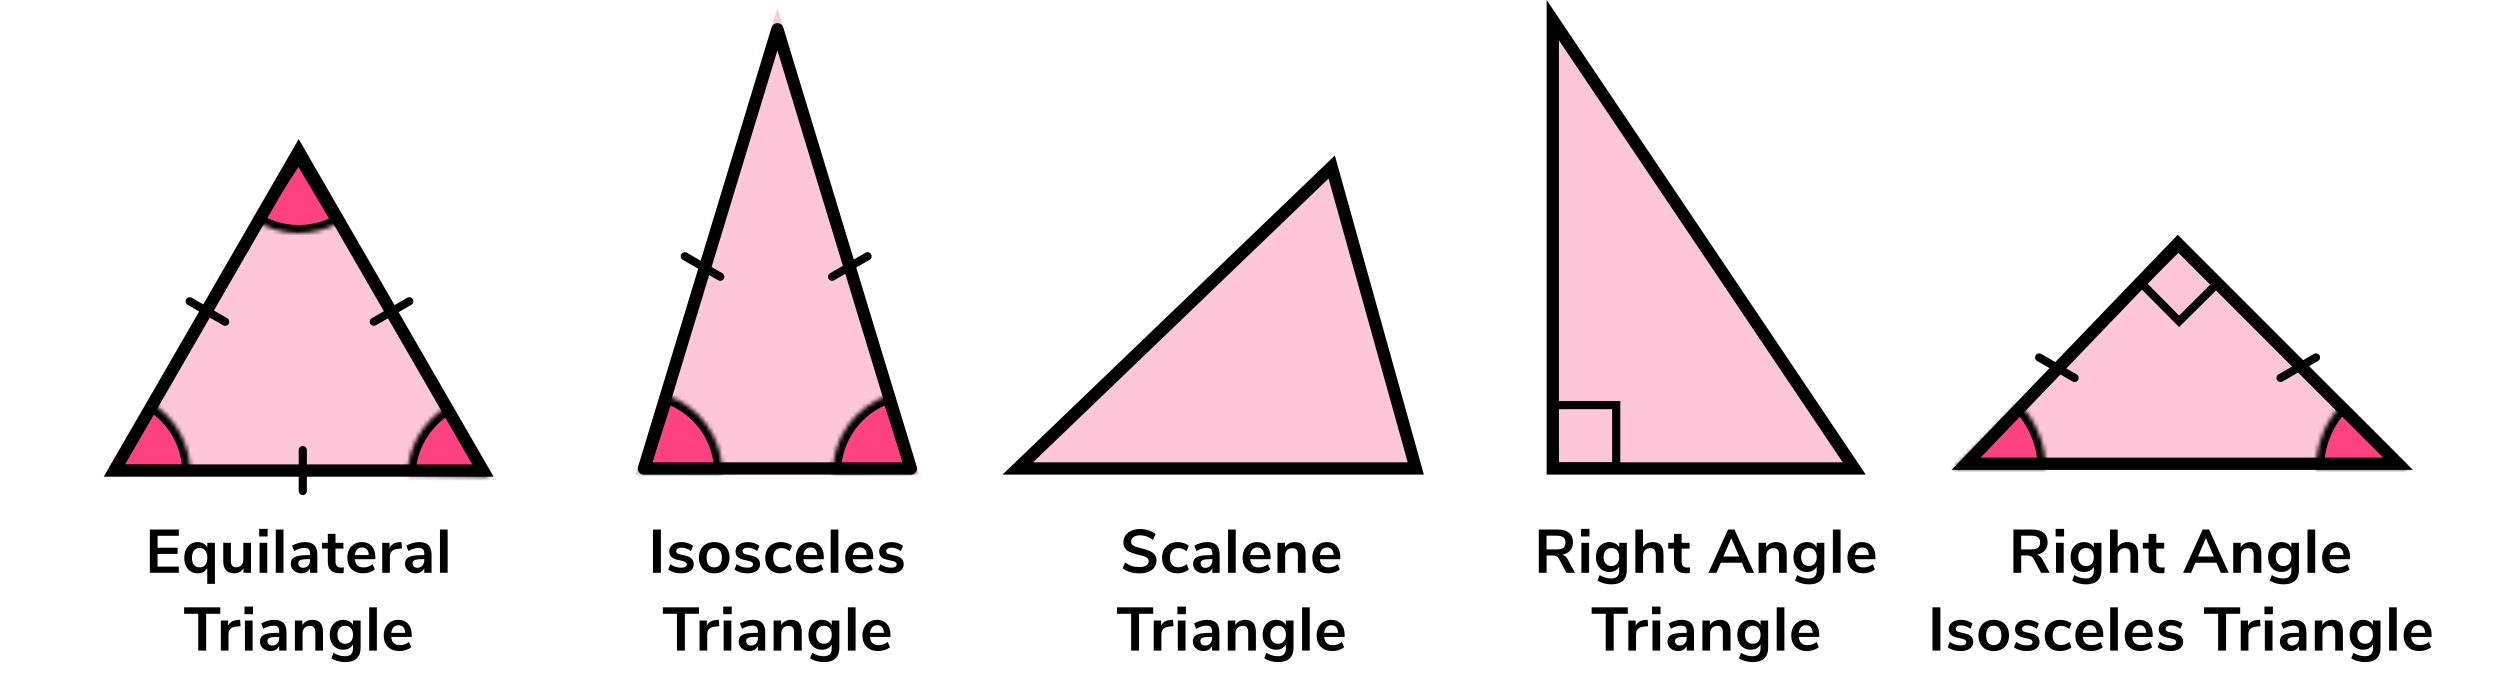 <?xml version="1.0" encoding="UTF-8"?> <svg xmlns="http://www.w3.org/2000/svg" width="611" height="168" viewBox="0 0 611 168" fill="none"><path d="M589.693 114.841L477 114.841L532.229 57.377L589.693 114.841Z" fill="#FF4081" fill-opacity="0.3"></path><mask id="path-2-inside-1_2025:82245" fill="white"><path d="M566 114.5C566 111.545 566.582 108.619 567.713 105.89C568.843 103.16 570.501 100.679 572.59 98.59L588.5 114.5L566 114.5Z"></path></mask><path d="M566 114.5C566 111.545 566.582 108.619 567.713 105.89C568.843 103.16 570.501 100.679 572.59 98.59L588.5 114.5L566 114.5Z" fill="#FF4081" stroke="black" stroke-width="4" mask="url(#path-2-inside-1_2025:82245)"></path><mask id="path-3-inside-2_2025:82245" fill="white"><path d="M500 114.5C500 111.545 499.418 108.619 498.287 105.89C497.157 103.16 495.499 100.679 493.41 98.59L477.5 114.5L500 114.5Z"></path></mask><path d="M500 114.5C500 111.545 499.418 108.619 498.287 105.89C497.157 103.16 495.499 100.679 493.41 98.59L477.5 114.5L500 114.5Z" fill="#FF4081" stroke="black" stroke-width="4" mask="url(#path-3-inside-2_2025:82245)"></path><rect x="532.639" y="60.143" width="13" height="13" transform="rotate(45.208 532.639 60.143)" stroke="black" stroke-width="2"></rect><line x1="1" y1="-1" x2="11" y2="-1" transform="matrix(-0.866 0.5 0.5 0.866 567.391 87.728)" stroke="black" stroke-width="2" stroke-linecap="round"></line><line x1="498.366" y1="87.362" x2="507.026" y2="92.362" stroke="black" stroke-width="2" stroke-linecap="round"></line><path d="M532.25 59.52L586.072 113.341L480.522 113.341L532.25 59.52Z" stroke="black" stroke-width="3"></path><path d="M500.945 140H498.845L497.03 136.625C496.86 136.305 496.65 136.08 496.4 135.95C496.15 135.82 495.835 135.755 495.455 135.755H493.985V140H492.08V129.425H496.76C497.96 129.425 498.87 129.695 499.49 130.235C500.12 130.765 500.435 131.535 500.435 132.545C500.435 133.355 500.205 134.025 499.745 134.555C499.295 135.075 498.655 135.415 497.825 135.575C498.385 135.725 498.835 136.12 499.175 136.76L500.945 140ZM496.49 134.27C497.22 134.27 497.755 134.135 498.095 133.865C498.435 133.585 498.605 133.16 498.605 132.59C498.605 132.01 498.435 131.59 498.095 131.33C497.755 131.06 497.22 130.925 496.49 130.925H493.97V134.27H496.49ZM502.494 140V132.665H504.369V140H502.494ZM502.389 129.26H504.459V131.105H502.389V129.26ZM513.593 132.665V139.325C513.593 140.475 513.273 141.345 512.633 141.935C512.003 142.525 511.068 142.82 509.828 142.82C509.188 142.82 508.573 142.735 507.983 142.565C507.393 142.405 506.878 142.175 506.438 141.875L506.963 140.555C507.873 141.105 508.813 141.38 509.783 141.38C511.083 141.38 511.733 140.74 511.733 139.46V138.5C511.513 138.91 511.193 139.23 510.773 139.46C510.353 139.68 509.873 139.79 509.333 139.79C508.693 139.79 508.123 139.64 507.623 139.34C507.133 139.03 506.748 138.6 506.468 138.05C506.188 137.5 506.048 136.865 506.048 136.145C506.048 135.425 506.183 134.79 506.453 134.24C506.733 133.68 507.123 133.25 507.623 132.95C508.123 132.64 508.693 132.485 509.333 132.485C509.873 132.485 510.353 132.6 510.773 132.83C511.193 133.05 511.513 133.365 511.733 133.775V132.665H513.593ZM509.828 138.335C510.428 138.335 510.893 138.14 511.223 137.75C511.563 137.36 511.733 136.825 511.733 136.145C511.733 135.455 511.563 134.915 511.223 134.525C510.893 134.135 510.428 133.94 509.828 133.94C509.238 133.94 508.773 134.135 508.433 134.525C508.093 134.915 507.923 135.455 507.923 136.145C507.923 136.815 508.093 137.35 508.433 137.75C508.773 138.14 509.238 138.335 509.828 138.335ZM519.945 132.485C520.825 132.485 521.48 132.735 521.91 133.235C522.34 133.735 522.555 134.49 522.555 135.5V140H520.68V135.605C520.68 135.035 520.57 134.62 520.35 134.36C520.14 134.1 519.805 133.97 519.345 133.97C518.805 133.97 518.37 134.14 518.04 134.48C517.72 134.82 517.56 135.275 517.56 135.845V140H515.685V129.425H517.56V133.685C517.81 133.295 518.14 133 518.55 132.8C518.97 132.59 519.435 132.485 519.945 132.485ZM528.359 138.71C528.579 138.71 528.809 138.695 529.049 138.665L528.959 140.06C528.659 140.09 528.384 140.105 528.134 140.105C527.104 140.105 526.344 139.87 525.854 139.4C525.364 138.92 525.119 138.21 525.119 137.27V134.075H523.709V132.665H525.119V130.475H526.994V132.665H528.929V134.075H526.994V137.24C526.994 138.22 527.449 138.71 528.359 138.71ZM542.769 140L541.704 137.525H536.559L535.494 140H533.544L538.329 129.425H539.904L544.689 140H542.769ZM537.189 136.025H541.059L539.124 131.525L537.189 136.025ZM550.062 132.485C550.942 132.485 551.597 132.735 552.027 133.235C552.457 133.735 552.672 134.49 552.672 135.5V140H550.797V135.605C550.797 135.035 550.687 134.62 550.467 134.36C550.257 134.1 549.922 133.97 549.462 133.97C548.922 133.97 548.487 134.14 548.157 134.48C547.837 134.82 547.677 135.275 547.677 135.845V140H545.802V132.665H547.632V133.76C547.882 133.35 548.217 133.035 548.637 132.815C549.057 132.595 549.532 132.485 550.062 132.485ZM561.866 132.665V139.325C561.866 140.475 561.546 141.345 560.906 141.935C560.276 142.525 559.341 142.82 558.101 142.82C557.461 142.82 556.846 142.735 556.256 142.565C555.666 142.405 555.151 142.175 554.711 141.875L555.236 140.555C556.146 141.105 557.086 141.38 558.056 141.38C559.356 141.38 560.006 140.74 560.006 139.46V138.5C559.786 138.91 559.466 139.23 559.046 139.46C558.626 139.68 558.146 139.79 557.606 139.79C556.966 139.79 556.396 139.64 555.896 139.34C555.406 139.03 555.021 138.6 554.741 138.05C554.461 137.5 554.321 136.865 554.321 136.145C554.321 135.425 554.456 134.79 554.726 134.24C555.006 133.68 555.396 133.25 555.896 132.95C556.396 132.64 556.966 132.485 557.606 132.485C558.146 132.485 558.626 132.6 559.046 132.83C559.466 133.05 559.786 133.365 560.006 133.775V132.665H561.866ZM558.101 138.335C558.701 138.335 559.166 138.14 559.496 137.75C559.836 137.36 560.006 136.825 560.006 136.145C560.006 135.455 559.836 134.915 559.496 134.525C559.166 134.135 558.701 133.94 558.101 133.94C557.511 133.94 557.046 134.135 556.706 134.525C556.366 134.915 556.196 135.455 556.196 136.145C556.196 136.815 556.366 137.35 556.706 137.75C557.046 138.14 557.511 138.335 558.101 138.335ZM563.958 140V129.425H565.833V140H563.958ZM574.352 136.67H569.357C569.417 137.35 569.622 137.855 569.972 138.185C570.322 138.515 570.822 138.68 571.472 138.68C572.282 138.68 573.022 138.42 573.692 137.9L574.232 139.19C573.892 139.47 573.462 139.695 572.942 139.865C572.432 140.035 571.917 140.12 571.397 140.12C570.197 140.12 569.247 139.78 568.547 139.1C567.857 138.42 567.512 137.49 567.512 136.31C567.512 135.56 567.662 134.895 567.962 134.315C568.262 133.735 568.682 133.285 569.222 132.965C569.772 132.645 570.392 132.485 571.082 132.485C572.092 132.485 572.887 132.81 573.467 133.46C574.057 134.11 574.352 135.005 574.352 136.145V136.67ZM571.127 133.805C570.627 133.805 570.222 133.965 569.912 134.285C569.612 134.605 569.427 135.065 569.357 135.665H572.747C572.727 135.055 572.577 134.595 572.297 134.285C572.017 133.965 571.627 133.805 571.127 133.805ZM472.294 159V148.425H474.229V159H472.294ZM479.197 159.12C478.547 159.12 477.947 159.04 477.397 158.88C476.857 158.72 476.397 158.49 476.017 158.19L476.542 156.885C477.322 157.455 478.217 157.74 479.227 157.74C479.657 157.74 479.982 157.67 480.202 157.53C480.432 157.39 480.547 157.19 480.547 156.93C480.547 156.71 480.467 156.54 480.307 156.42C480.157 156.3 479.882 156.19 479.482 156.09L478.282 155.82C477.602 155.67 477.097 155.425 476.767 155.085C476.437 154.745 476.272 154.305 476.272 153.765C476.272 153.315 476.397 152.92 476.647 152.58C476.907 152.23 477.262 151.96 477.712 151.77C478.172 151.58 478.702 151.485 479.302 151.485C479.822 151.485 480.322 151.565 480.802 151.725C481.292 151.885 481.722 152.11 482.092 152.4L481.567 153.675C480.807 153.125 480.047 152.85 479.287 152.85C478.877 152.85 478.557 152.925 478.327 153.075C478.097 153.225 477.982 153.435 477.982 153.705C477.982 153.905 478.052 154.07 478.192 154.2C478.342 154.33 478.577 154.43 478.897 154.5L480.142 154.785C480.872 154.945 481.407 155.2 481.747 155.55C482.087 155.89 482.257 156.34 482.257 156.9C482.257 157.58 481.982 158.12 481.432 158.52C480.882 158.92 480.137 159.12 479.197 159.12ZM487.273 159.12C486.523 159.12 485.863 158.965 485.293 158.655C484.733 158.345 484.298 157.9 483.988 157.32C483.678 156.74 483.523 156.065 483.523 155.295C483.523 154.525 483.678 153.855 483.988 153.285C484.298 152.705 484.733 152.26 485.293 151.95C485.863 151.64 486.523 151.485 487.273 151.485C488.023 151.485 488.678 151.64 489.238 151.95C489.808 152.26 490.243 152.705 490.543 153.285C490.853 153.855 491.008 154.525 491.008 155.295C491.008 156.065 490.853 156.74 490.543 157.32C490.243 157.9 489.808 158.345 489.238 158.655C488.678 158.965 488.023 159.12 487.273 159.12ZM487.258 157.665C487.868 157.665 488.333 157.465 488.653 157.065C488.973 156.665 489.133 156.075 489.133 155.295C489.133 154.525 488.973 153.94 488.653 153.54C488.333 153.13 487.873 152.925 487.273 152.925C486.673 152.925 486.208 153.13 485.878 153.54C485.558 153.94 485.398 154.525 485.398 155.295C485.398 156.075 485.558 156.665 485.878 157.065C486.198 157.465 486.658 157.665 487.258 157.665ZM495.406 159.12C494.756 159.12 494.156 159.04 493.606 158.88C493.066 158.72 492.606 158.49 492.226 158.19L492.751 156.885C493.531 157.455 494.426 157.74 495.436 157.74C495.866 157.74 496.191 157.67 496.411 157.53C496.641 157.39 496.756 157.19 496.756 156.93C496.756 156.71 496.676 156.54 496.516 156.42C496.366 156.3 496.091 156.19 495.691 156.09L494.491 155.82C493.811 155.67 493.306 155.425 492.976 155.085C492.646 154.745 492.481 154.305 492.481 153.765C492.481 153.315 492.606 152.92 492.856 152.58C493.116 152.23 493.471 151.96 493.921 151.77C494.381 151.58 494.911 151.485 495.511 151.485C496.031 151.485 496.531 151.565 497.011 151.725C497.501 151.885 497.931 152.11 498.301 152.4L497.776 153.675C497.016 153.125 496.256 152.85 495.496 152.85C495.086 152.85 494.766 152.925 494.536 153.075C494.306 153.225 494.191 153.435 494.191 153.705C494.191 153.905 494.261 154.07 494.401 154.2C494.551 154.33 494.786 154.43 495.106 154.5L496.351 154.785C497.081 154.945 497.616 155.2 497.956 155.55C498.296 155.89 498.466 156.34 498.466 156.9C498.466 157.58 498.191 158.12 497.641 158.52C497.091 158.92 496.346 159.12 495.406 159.12ZM503.481 159.12C502.711 159.12 502.041 158.965 501.471 158.655C500.911 158.345 500.481 157.905 500.181 157.335C499.881 156.765 499.731 156.1 499.731 155.34C499.731 154.58 499.886 153.91 500.196 153.33C500.516 152.74 500.966 152.285 501.546 151.965C502.126 151.645 502.796 151.485 503.556 151.485C504.076 151.485 504.581 151.57 505.071 151.74C505.571 151.9 505.971 152.12 506.271 152.4L505.731 153.72C505.421 153.47 505.091 153.28 504.741 153.15C504.401 153.02 504.061 152.955 503.721 152.955C503.071 152.955 502.566 153.16 502.206 153.57C501.846 153.97 501.666 154.55 501.666 155.31C501.666 156.06 501.846 156.64 502.206 157.05C502.566 157.45 503.071 157.65 503.721 157.65C504.061 157.65 504.401 157.585 504.741 157.455C505.091 157.325 505.421 157.135 505.731 156.885L506.271 158.19C505.951 158.48 505.541 158.71 505.041 158.88C504.541 159.04 504.021 159.12 503.481 159.12ZM514.045 155.67H509.05C509.11 156.35 509.315 156.855 509.665 157.185C510.015 157.515 510.515 157.68 511.165 157.68C511.975 157.68 512.715 157.42 513.385 156.9L513.925 158.19C513.585 158.47 513.155 158.695 512.635 158.865C512.125 159.035 511.61 159.12 511.09 159.12C509.89 159.12 508.94 158.78 508.24 158.1C507.55 157.42 507.205 156.49 507.205 155.31C507.205 154.56 507.355 153.895 507.655 153.315C507.955 152.735 508.375 152.285 508.915 151.965C509.465 151.645 510.085 151.485 510.775 151.485C511.785 151.485 512.58 151.81 513.16 152.46C513.75 153.11 514.045 154.005 514.045 155.145V155.67ZM510.82 152.805C510.32 152.805 509.915 152.965 509.605 153.285C509.305 153.605 509.12 154.065 509.05 154.665H512.44C512.42 154.055 512.27 153.595 511.99 153.285C511.71 152.965 511.32 152.805 510.82 152.805ZM515.729 159V148.425H517.604V159H515.729ZM526.122 155.67H521.127C521.187 156.35 521.392 156.855 521.742 157.185C522.092 157.515 522.592 157.68 523.242 157.68C524.052 157.68 524.792 157.42 525.462 156.9L526.002 158.19C525.662 158.47 525.232 158.695 524.712 158.865C524.202 159.035 523.687 159.12 523.167 159.12C521.967 159.12 521.017 158.78 520.317 158.1C519.627 157.42 519.282 156.49 519.282 155.31C519.282 154.56 519.432 153.895 519.732 153.315C520.032 152.735 520.452 152.285 520.992 151.965C521.542 151.645 522.162 151.485 522.852 151.485C523.862 151.485 524.657 151.81 525.237 152.46C525.827 153.11 526.122 154.005 526.122 155.145V155.67ZM522.897 152.805C522.397 152.805 521.992 152.965 521.682 153.285C521.382 153.605 521.197 154.065 521.127 154.665H524.517C524.497 154.055 524.347 153.595 524.067 153.285C523.787 152.965 523.397 152.805 522.897 152.805ZM530.506 159.12C529.856 159.12 529.256 159.04 528.706 158.88C528.166 158.72 527.706 158.49 527.326 158.19L527.851 156.885C528.631 157.455 529.526 157.74 530.536 157.74C530.966 157.74 531.291 157.67 531.511 157.53C531.741 157.39 531.856 157.19 531.856 156.93C531.856 156.71 531.776 156.54 531.616 156.42C531.466 156.3 531.191 156.19 530.791 156.09L529.591 155.82C528.911 155.67 528.406 155.425 528.076 155.085C527.746 154.745 527.581 154.305 527.581 153.765C527.581 153.315 527.706 152.92 527.956 152.58C528.216 152.23 528.571 151.96 529.021 151.77C529.481 151.58 530.011 151.485 530.611 151.485C531.131 151.485 531.631 151.565 532.111 151.725C532.601 151.885 533.031 152.11 533.401 152.4L532.876 153.675C532.116 153.125 531.356 152.85 530.596 152.85C530.186 152.85 529.866 152.925 529.636 153.075C529.406 153.225 529.291 153.435 529.291 153.705C529.291 153.905 529.361 154.07 529.501 154.2C529.651 154.33 529.886 154.43 530.206 154.5L531.451 154.785C532.181 154.945 532.716 155.2 533.056 155.55C533.396 155.89 533.566 156.34 533.566 156.9C533.566 157.58 533.291 158.12 532.741 158.52C532.191 158.92 531.446 159.12 530.506 159.12ZM542.114 159V150.015H538.664V148.425H547.499V150.015H544.049V159H542.114ZM552.466 153.045L551.371 153.15C550.131 153.28 549.511 153.91 549.511 155.04V159H547.636V151.665H549.421V152.955C549.801 152.075 550.586 151.595 551.776 151.515L552.346 151.47L552.466 153.045ZM553.528 159V151.665H555.403V159H553.528ZM553.423 148.26H555.493V150.105H553.423V148.26ZM560.637 151.485C561.667 151.485 562.432 151.735 562.932 152.235C563.432 152.735 563.682 153.505 563.682 154.545V159H561.897V157.875C561.727 158.265 561.457 158.57 561.087 158.79C560.727 159.01 560.307 159.12 559.827 159.12C559.337 159.12 558.892 159.02 558.492 158.82C558.092 158.62 557.777 158.345 557.547 157.995C557.317 157.645 557.202 157.255 557.202 156.825C557.202 156.285 557.337 155.86 557.607 155.55C557.887 155.24 558.337 155.015 558.957 154.875C559.577 154.735 560.432 154.665 561.522 154.665H561.897V154.32C561.897 153.82 561.787 153.46 561.567 153.24C561.357 153.02 561.002 152.91 560.502 152.91C560.112 152.91 559.702 152.98 559.272 153.12C558.852 153.25 558.437 153.435 558.027 153.675L557.502 152.385C557.912 152.125 558.407 151.91 558.987 151.74C559.567 151.57 560.117 151.485 560.637 151.485ZM560.202 157.77C560.702 157.77 561.107 157.605 561.417 157.275C561.737 156.935 561.897 156.5 561.897 155.97V155.655H561.627C560.957 155.655 560.437 155.685 560.067 155.745C559.697 155.805 559.432 155.91 559.272 156.06C559.112 156.21 559.032 156.415 559.032 156.675C559.032 156.995 559.142 157.26 559.362 157.47C559.582 157.67 559.862 157.77 560.202 157.77ZM569.997 151.485C570.877 151.485 571.532 151.735 571.962 152.235C572.392 152.735 572.607 153.49 572.607 154.5V159H570.732V154.605C570.732 154.035 570.622 153.62 570.402 153.36C570.192 153.1 569.857 152.97 569.397 152.97C568.857 152.97 568.422 153.14 568.092 153.48C567.772 153.82 567.612 154.275 567.612 154.845V159H565.737V151.665H567.567V152.76C567.817 152.35 568.152 152.035 568.572 151.815C568.992 151.595 569.467 151.485 569.997 151.485ZM581.802 151.665V158.325C581.802 159.475 581.482 160.345 580.842 160.935C580.212 161.525 579.277 161.82 578.037 161.82C577.397 161.82 576.782 161.735 576.192 161.565C575.602 161.405 575.087 161.175 574.647 160.875L575.172 159.555C576.082 160.105 577.022 160.38 577.992 160.38C579.292 160.38 579.942 159.74 579.942 158.46V157.5C579.722 157.91 579.402 158.23 578.982 158.46C578.562 158.68 578.082 158.79 577.542 158.79C576.902 158.79 576.332 158.64 575.832 158.34C575.342 158.03 574.957 157.6 574.677 157.05C574.397 156.5 574.257 155.865 574.257 155.145C574.257 154.425 574.392 153.79 574.662 153.24C574.942 152.68 575.332 152.25 575.832 151.95C576.332 151.64 576.902 151.485 577.542 151.485C578.082 151.485 578.562 151.6 578.982 151.83C579.402 152.05 579.722 152.365 579.942 152.775V151.665H581.802ZM578.037 157.335C578.637 157.335 579.102 157.14 579.432 156.75C579.772 156.36 579.942 155.825 579.942 155.145C579.942 154.455 579.772 153.915 579.432 153.525C579.102 153.135 578.637 152.94 578.037 152.94C577.447 152.94 576.982 153.135 576.642 153.525C576.302 153.915 576.132 154.455 576.132 155.145C576.132 155.815 576.302 156.35 576.642 156.75C576.982 157.14 577.447 157.335 578.037 157.335ZM583.894 159V148.425H585.769V159H583.894ZM594.288 155.67H589.293C589.353 156.35 589.558 156.855 589.908 157.185C590.258 157.515 590.758 157.68 591.408 157.68C592.218 157.68 592.958 157.42 593.628 156.9L594.168 158.19C593.828 158.47 593.398 158.695 592.878 158.865C592.368 159.035 591.853 159.12 591.333 159.12C590.133 159.12 589.183 158.78 588.483 158.1C587.793 157.42 587.448 156.49 587.448 155.31C587.448 154.56 587.598 153.895 587.898 153.315C588.198 152.735 588.618 152.285 589.158 151.965C589.708 151.645 590.328 151.485 591.018 151.485C592.028 151.485 592.823 151.81 593.403 152.46C593.993 153.11 594.288 154.005 594.288 155.145V155.67ZM591.063 152.805C590.563 152.805 590.158 152.965 589.848 153.285C589.548 153.605 589.363 154.065 589.293 154.665H592.683C592.663 154.055 592.513 153.595 592.233 153.285C591.953 152.965 591.563 152.805 591.063 152.805Z" fill="black"></path><path d="M73 34L120.631 116.5H25.369L73 34Z" fill="#FF4081" fill-opacity="0.3"></path><line x1="46.366" y1="73.634" x2="55.026" y2="78.634" stroke="black" stroke-width="2" stroke-linecap="round"></line><line x1="1" y1="-1" x2="11" y2="-1" transform="matrix(-0.866 0.5 0.5 0.866 101.391 74)" stroke="black" stroke-width="2" stroke-linecap="round"></line><line x1="1" y1="-1" x2="11" y2="-1" transform="matrix(0 -1 -1 0 73 121)" stroke="black" stroke-width="2" stroke-linecap="round"></line><mask id="path-13-inside-3_2025:82245" fill="white"><path d="M83.212 54.196C80.014 56.095 76.351 57.065 72.632 56.997C68.914 56.928 65.288 55.824 62.162 53.809L73 37L83.212 54.196Z"></path></mask><path d="M83.212 54.196C80.014 56.095 76.351 57.065 72.632 56.997C68.914 56.928 65.288 55.824 62.162 53.809L73 37L83.212 54.196Z" fill="#FF4081" stroke="black" stroke-width="4" mask="url(#path-13-inside-3_2025:82245)"></path><mask id="path-14-inside-4_2025:82245" fill="white"><path d="M99.543 116.15C99.61 112.695 100.572 109.315 102.334 106.342C104.096 103.369 106.599 100.903 109.598 99.185L119.539 116.539L99.543 116.15Z"></path></mask><path d="M99.543 116.15C99.61 112.695 100.572 109.315 102.334 106.342C104.096 103.369 106.599 100.903 109.598 99.185L119.539 116.539L99.543 116.15Z" fill="#FF4081" stroke="black" stroke-width="4" mask="url(#path-14-inside-4_2025:82245)"></path><mask id="path-15-inside-5_2025:82245" fill="white"><path d="M46.539 115.586C46.547 112.13 45.659 108.73 43.962 105.719C42.265 102.708 39.817 100.188 36.856 98.406L26.539 115.539L46.539 115.586Z"></path></mask><path d="M46.539 115.586C46.547 112.13 45.659 108.73 43.962 105.719C42.265 102.708 39.817 100.188 36.856 98.406L26.539 115.539L46.539 115.586Z" fill="#FF4081" stroke="black" stroke-width="4" mask="url(#path-15-inside-5_2025:82245)"></path><path d="M27.967 115L73 37L118.033 115H27.967Z" stroke="black" stroke-width="3"></path><path d="M36.628 140V129.425H43.708V130.955H38.518V133.865H43.408V135.38H38.518V138.47H43.708V140H36.628ZM52.526 132.665V142.7H50.651V138.845C50.431 139.245 50.111 139.56 49.691 139.79C49.281 140.01 48.816 140.12 48.296 140.12C47.656 140.12 47.091 139.965 46.601 139.655C46.111 139.345 45.726 138.905 45.446 138.335C45.176 137.765 45.041 137.1 45.041 136.34C45.041 135.58 45.176 134.91 45.446 134.33C45.726 133.74 46.111 133.285 46.601 132.965C47.101 132.645 47.666 132.485 48.296 132.485C48.826 132.485 49.296 132.6 49.706 132.83C50.126 133.05 50.446 133.365 50.666 133.775V132.665H52.526ZM48.806 138.665C49.396 138.665 49.851 138.46 50.171 138.05C50.501 137.64 50.666 137.06 50.666 136.31C50.666 135.55 50.501 134.965 50.171 134.555C49.851 134.145 49.391 133.94 48.791 133.94C48.201 133.94 47.741 134.15 47.411 134.57C47.081 134.99 46.916 135.58 46.916 136.34C46.916 137.08 47.081 137.655 47.411 138.065C47.741 138.465 48.206 138.665 48.806 138.665ZM61.34 132.665V140H59.51V138.875C59.28 139.275 58.97 139.585 58.58 139.805C58.19 140.015 57.75 140.12 57.26 140.12C55.46 140.12 54.56 139.11 54.56 137.09V132.665H56.435V137.105C56.435 137.625 56.54 138.01 56.75 138.26C56.96 138.51 57.29 138.635 57.74 138.635C58.26 138.635 58.675 138.465 58.985 138.125C59.305 137.775 59.465 137.315 59.465 136.745V132.665H61.34ZM63.441 140V132.665H65.316V140H63.441ZM63.336 129.26H65.406V131.105H63.336V129.26ZM67.4 140V129.425H69.275V140H67.4ZM74.508 132.485C75.538 132.485 76.303 132.735 76.803 133.235C77.303 133.735 77.553 134.505 77.553 135.545V140H75.769V138.875C75.599 139.265 75.329 139.57 74.959 139.79C74.599 140.01 74.178 140.12 73.698 140.12C73.209 140.12 72.763 140.02 72.364 139.82C71.963 139.62 71.648 139.345 71.418 138.995C71.189 138.645 71.073 138.255 71.073 137.825C71.073 137.285 71.209 136.86 71.478 136.55C71.758 136.24 72.209 136.015 72.829 135.875C73.448 135.735 74.303 135.665 75.394 135.665H75.769V135.32C75.769 134.82 75.659 134.46 75.439 134.24C75.228 134.02 74.874 133.91 74.374 133.91C73.984 133.91 73.573 133.98 73.144 134.12C72.724 134.25 72.308 134.435 71.898 134.675L71.374 133.385C71.784 133.125 72.278 132.91 72.859 132.74C73.439 132.57 73.989 132.485 74.508 132.485ZM74.073 138.77C74.573 138.77 74.978 138.605 75.288 138.275C75.609 137.935 75.769 137.5 75.769 136.97V136.655H75.499C74.829 136.655 74.308 136.685 73.939 136.745C73.569 136.805 73.303 136.91 73.144 137.06C72.984 137.21 72.903 137.415 72.903 137.675C72.903 137.995 73.013 138.26 73.234 138.47C73.454 138.67 73.734 138.77 74.073 138.77ZM83.359 138.71C83.579 138.71 83.809 138.695 84.049 138.665L83.959 140.06C83.659 140.09 83.384 140.105 83.134 140.105C82.104 140.105 81.344 139.87 80.854 139.4C80.364 138.92 80.119 138.21 80.119 137.27V134.075H78.709V132.665H80.119V130.475H81.994V132.665H83.929V134.075H81.994V137.24C81.994 138.22 82.449 138.71 83.359 138.71ZM91.731 136.67H86.736C86.796 137.35 87.001 137.855 87.351 138.185C87.701 138.515 88.201 138.68 88.851 138.68C89.661 138.68 90.401 138.42 91.071 137.9L91.611 139.19C91.271 139.47 90.841 139.695 90.321 139.865C89.811 140.035 89.296 140.12 88.776 140.12C87.576 140.12 86.626 139.78 85.926 139.1C85.236 138.42 84.891 137.49 84.891 136.31C84.891 135.56 85.041 134.895 85.341 134.315C85.641 133.735 86.061 133.285 86.601 132.965C87.151 132.645 87.771 132.485 88.461 132.485C89.471 132.485 90.266 132.81 90.846 133.46C91.436 134.11 91.731 135.005 91.731 136.145V136.67ZM88.506 133.805C88.006 133.805 87.601 133.965 87.291 134.285C86.991 134.605 86.806 135.065 86.736 135.665H90.126C90.106 135.055 89.956 134.595 89.676 134.285C89.396 133.965 89.006 133.805 88.506 133.805ZM98.245 134.045L97.15 134.15C95.91 134.28 95.29 134.91 95.29 136.04V140H93.415V132.665H95.2V133.955C95.58 133.075 96.365 132.595 97.555 132.515L98.125 132.47L98.245 134.045ZM102.428 132.485C103.458 132.485 104.223 132.735 104.723 133.235C105.223 133.735 105.473 134.505 105.473 135.545V140H103.688V138.875C103.518 139.265 103.248 139.57 102.878 139.79C102.518 140.01 102.098 140.12 101.618 140.12C101.128 140.12 100.683 140.02 100.283 139.82C99.883 139.62 99.568 139.345 99.338 138.995C99.108 138.645 98.993 138.255 98.993 137.825C98.993 137.285 99.128 136.86 99.398 136.55C99.678 136.24 100.128 136.015 100.748 135.875C101.368 135.735 102.223 135.665 103.313 135.665H103.688V135.32C103.688 134.82 103.578 134.46 103.358 134.24C103.148 134.02 102.793 133.91 102.293 133.91C101.903 133.91 101.493 133.98 101.063 134.12C100.643 134.25 100.228 134.435 99.818 134.675L99.293 133.385C99.703 133.125 100.198 132.91 100.778 132.74C101.358 132.57 101.908 132.485 102.428 132.485ZM101.993 138.77C102.493 138.77 102.898 138.605 103.208 138.275C103.528 137.935 103.688 137.5 103.688 136.97V136.655H103.418C102.748 136.655 102.228 136.685 101.858 136.745C101.488 136.805 101.223 136.91 101.063 137.06C100.903 137.21 100.823 137.415 100.823 137.675C100.823 137.995 100.933 138.26 101.153 138.47C101.373 138.67 101.653 138.77 101.993 138.77ZM107.528 140V129.425H109.403V140H107.528ZM48.449 159V150.015H44.999V148.425H53.834V150.015H50.384V159H48.449ZM58.801 153.045L57.706 153.15C56.466 153.28 55.846 153.91 55.846 155.04V159H53.971V151.665H55.756V152.955C56.136 152.075 56.921 151.595 58.111 151.515L58.681 151.47L58.801 153.045ZM59.863 159V151.665H61.738V159H59.863ZM59.758 148.26H61.828V150.105H59.758V148.26ZM66.972 151.485C68.002 151.485 68.767 151.735 69.267 152.235C69.767 152.735 70.017 153.505 70.017 154.545V159H68.232V157.875C68.062 158.265 67.792 158.57 67.422 158.79C67.062 159.01 66.642 159.12 66.162 159.12C65.672 159.12 65.227 159.02 64.827 158.82C64.427 158.62 64.112 158.345 63.882 157.995C63.652 157.645 63.537 157.255 63.537 156.825C63.537 156.285 63.672 155.86 63.942 155.55C64.222 155.24 64.672 155.015 65.292 154.875C65.912 154.735 66.767 154.665 67.857 154.665H68.232V154.32C68.232 153.82 68.122 153.46 67.902 153.24C67.692 153.02 67.337 152.91 66.837 152.91C66.447 152.91 66.037 152.98 65.607 153.12C65.187 153.25 64.772 153.435 64.362 153.675L63.837 152.385C64.247 152.125 64.742 151.91 65.322 151.74C65.902 151.57 66.452 151.485 66.972 151.485ZM66.537 157.77C67.037 157.77 67.442 157.605 67.752 157.275C68.072 156.935 68.232 156.5 68.232 155.97V155.655H67.962C67.292 155.655 66.772 155.685 66.402 155.745C66.032 155.805 65.767 155.91 65.607 156.06C65.447 156.21 65.367 156.415 65.367 156.675C65.367 156.995 65.477 157.26 65.697 157.47C65.917 157.67 66.197 157.77 66.537 157.77ZM76.332 151.485C77.213 151.485 77.868 151.735 78.297 152.235C78.728 152.735 78.942 153.49 78.942 154.5V159H77.067V154.605C77.067 154.035 76.957 153.62 76.737 153.36C76.528 153.1 76.192 152.97 75.733 152.97C75.192 152.97 74.757 153.14 74.427 153.48C74.108 153.82 73.948 154.275 73.948 154.845V159H72.073V151.665H73.903V152.76C74.153 152.35 74.487 152.035 74.907 151.815C75.328 151.595 75.802 151.485 76.332 151.485ZM88.137 151.665V158.325C88.137 159.475 87.817 160.345 87.177 160.935C86.547 161.525 85.612 161.82 84.372 161.82C83.732 161.82 83.117 161.735 82.527 161.565C81.937 161.405 81.422 161.175 80.982 160.875L81.507 159.555C82.417 160.105 83.357 160.38 84.327 160.38C85.627 160.38 86.277 159.74 86.277 158.46V157.5C86.057 157.91 85.737 158.23 85.317 158.46C84.897 158.68 84.417 158.79 83.877 158.79C83.237 158.79 82.667 158.64 82.167 158.34C81.677 158.03 81.292 157.6 81.012 157.05C80.732 156.5 80.592 155.865 80.592 155.145C80.592 154.425 80.727 153.79 80.997 153.24C81.277 152.68 81.667 152.25 82.167 151.95C82.667 151.64 83.237 151.485 83.877 151.485C84.417 151.485 84.897 151.6 85.317 151.83C85.737 152.05 86.057 152.365 86.277 152.775V151.665H88.137ZM84.372 157.335C84.972 157.335 85.437 157.14 85.767 156.75C86.107 156.36 86.277 155.825 86.277 155.145C86.277 154.455 86.107 153.915 85.767 153.525C85.437 153.135 84.972 152.94 84.372 152.94C83.782 152.94 83.317 153.135 82.977 153.525C82.637 153.915 82.467 154.455 82.467 155.145C82.467 155.815 82.637 156.35 82.977 156.75C83.317 157.14 83.782 157.335 84.372 157.335ZM90.229 159V148.425H92.104V159H90.229ZM100.623 155.67H95.627C95.688 156.35 95.892 156.855 96.243 157.185C96.593 157.515 97.093 157.68 97.743 157.68C98.552 157.68 99.293 157.42 99.963 156.9L100.503 158.19C100.163 158.47 99.733 158.695 99.213 158.865C98.703 159.035 98.188 159.12 97.668 159.12C96.468 159.12 95.517 158.78 94.817 158.1C94.127 157.42 93.782 156.49 93.782 155.31C93.782 154.56 93.933 153.895 94.233 153.315C94.532 152.735 94.953 152.285 95.493 151.965C96.043 151.645 96.662 151.485 97.353 151.485C98.362 151.485 99.157 151.81 99.737 152.46C100.328 153.11 100.623 154.005 100.623 155.145V155.67ZM97.397 152.805C96.897 152.805 96.493 152.965 96.183 153.285C95.882 153.605 95.698 154.065 95.627 154.665H99.017C98.998 154.055 98.847 153.595 98.567 153.285C98.287 152.965 97.897 152.805 97.397 152.805Z" fill="black"></path><path d="M190 2L224.641 116H155.359L190 2Z" fill="#FF4081" fill-opacity="0.3"></path><line x1="167.366" y1="62.634" x2="176.026" y2="67.634" stroke="black" stroke-width="2" stroke-linecap="round"></line><line x1="1" y1="-1" x2="11" y2="-1" transform="matrix(-0.866 0.5 0.5 0.866 213.391 63)" stroke="black" stroke-width="2" stroke-linecap="round"></line><mask id="path-21-inside-6_2025:82245" fill="white"><path d="M176.539 115.586C176.549 111.334 175.204 107.19 172.698 103.754C170.192 100.319 166.657 97.771 162.605 96.482L156.539 115.539L176.539 115.586Z"></path></mask><path d="M176.539 115.586C176.549 111.334 175.204 107.19 172.698 103.754C170.192 100.319 166.657 97.771 162.605 96.482L156.539 115.539L176.539 115.586Z" fill="#FF4081" stroke="black" stroke-width="4" mask="url(#path-21-inside-6_2025:82245)"></path><mask id="path-22-inside-7_2025:82245" fill="white"><path d="M203.539 115.586C203.529 111.334 204.875 107.19 207.38 103.754C209.886 100.319 213.421 97.771 217.473 96.482L223.539 115.539L203.539 115.586Z"></path></mask><path d="M203.539 115.586C203.529 111.334 204.875 107.19 207.38 103.754C209.886 100.319 213.421 97.771 217.473 96.482L223.539 115.539L203.539 115.586Z" fill="#FF4081" stroke="black" stroke-width="4" mask="url(#path-22-inside-7_2025:82245)"></path><path d="M157.383 114.5L190 7.159L222.617 114.5H157.383Z" stroke="black" stroke-width="3" stroke-linejoin="round"></path><path d="M159.586 140V129.425H161.521V140H159.586ZM166.49 140.12C165.84 140.12 165.24 140.04 164.69 139.88C164.15 139.72 163.69 139.49 163.31 139.19L163.835 137.885C164.615 138.455 165.51 138.74 166.52 138.74C166.95 138.74 167.275 138.67 167.495 138.53C167.725 138.39 167.84 138.19 167.84 137.93C167.84 137.71 167.76 137.54 167.6 137.42C167.45 137.3 167.175 137.19 166.775 137.09L165.575 136.82C164.895 136.67 164.39 136.425 164.06 136.085C163.73 135.745 163.565 135.305 163.565 134.765C163.565 134.315 163.69 133.92 163.94 133.58C164.2 133.23 164.555 132.96 165.005 132.77C165.465 132.58 165.995 132.485 166.595 132.485C167.115 132.485 167.615 132.565 168.095 132.725C168.585 132.885 169.015 133.11 169.385 133.4L168.86 134.675C168.1 134.125 167.34 133.85 166.58 133.85C166.17 133.85 165.85 133.925 165.62 134.075C165.39 134.225 165.275 134.435 165.275 134.705C165.275 134.905 165.345 135.07 165.485 135.2C165.635 135.33 165.87 135.43 166.19 135.5L167.435 135.785C168.165 135.945 168.7 136.2 169.04 136.55C169.38 136.89 169.55 137.34 169.55 137.9C169.55 138.58 169.275 139.12 168.725 139.52C168.175 139.92 167.43 140.12 166.49 140.12ZM174.565 140.12C173.815 140.12 173.155 139.965 172.585 139.655C172.025 139.345 171.59 138.9 171.28 138.32C170.97 137.74 170.815 137.065 170.815 136.295C170.815 135.525 170.97 134.855 171.28 134.285C171.59 133.705 172.025 133.26 172.585 132.95C173.155 132.64 173.815 132.485 174.565 132.485C175.315 132.485 175.97 132.64 176.53 132.95C177.1 133.26 177.535 133.705 177.835 134.285C178.145 134.855 178.3 135.525 178.3 136.295C178.3 137.065 178.145 137.74 177.835 138.32C177.535 138.9 177.1 139.345 176.53 139.655C175.97 139.965 175.315 140.12 174.565 140.12ZM174.55 138.665C175.16 138.665 175.625 138.465 175.945 138.065C176.265 137.665 176.425 137.075 176.425 136.295C176.425 135.525 176.265 134.94 175.945 134.54C175.625 134.13 175.165 133.925 174.565 133.925C173.965 133.925 173.5 134.13 173.17 134.54C172.85 134.94 172.69 135.525 172.69 136.295C172.69 137.075 172.85 137.665 173.17 138.065C173.49 138.465 173.95 138.665 174.55 138.665ZM182.698 140.12C182.048 140.12 181.448 140.04 180.898 139.88C180.358 139.72 179.898 139.49 179.518 139.19L180.043 137.885C180.823 138.455 181.718 138.74 182.728 138.74C183.158 138.74 183.483 138.67 183.703 138.53C183.933 138.39 184.048 138.19 184.048 137.93C184.048 137.71 183.968 137.54 183.808 137.42C183.658 137.3 183.383 137.19 182.983 137.09L181.783 136.82C181.103 136.67 180.598 136.425 180.268 136.085C179.938 135.745 179.773 135.305 179.773 134.765C179.773 134.315 179.898 133.92 180.148 133.58C180.408 133.23 180.763 132.96 181.213 132.77C181.673 132.58 182.203 132.485 182.803 132.485C183.323 132.485 183.823 132.565 184.303 132.725C184.793 132.885 185.223 133.11 185.593 133.4L185.068 134.675C184.308 134.125 183.548 133.85 182.788 133.85C182.378 133.85 182.058 133.925 181.828 134.075C181.598 134.225 181.483 134.435 181.483 134.705C181.483 134.905 181.553 135.07 181.693 135.2C181.843 135.33 182.078 135.43 182.398 135.5L183.643 135.785C184.373 135.945 184.908 136.2 185.248 136.55C185.588 136.89 185.758 137.34 185.758 137.9C185.758 138.58 185.483 139.12 184.933 139.52C184.383 139.92 183.638 140.12 182.698 140.12ZM190.773 140.12C190.003 140.12 189.333 139.965 188.763 139.655C188.203 139.345 187.773 138.905 187.473 138.335C187.173 137.765 187.023 137.1 187.023 136.34C187.023 135.58 187.178 134.91 187.488 134.33C187.808 133.74 188.258 133.285 188.838 132.965C189.418 132.645 190.088 132.485 190.848 132.485C191.368 132.485 191.873 132.57 192.363 132.74C192.863 132.9 193.263 133.12 193.563 133.4L193.023 134.72C192.713 134.47 192.383 134.28 192.033 134.15C191.693 134.02 191.353 133.955 191.013 133.955C190.363 133.955 189.858 134.16 189.498 134.57C189.138 134.97 188.958 135.55 188.958 136.31C188.958 137.06 189.138 137.64 189.498 138.05C189.858 138.45 190.363 138.65 191.013 138.65C191.353 138.65 191.693 138.585 192.033 138.455C192.383 138.325 192.713 138.135 193.023 137.885L193.563 139.19C193.243 139.48 192.833 139.71 192.333 139.88C191.833 140.04 191.313 140.12 190.773 140.12ZM201.338 136.67H196.343C196.403 137.35 196.608 137.855 196.958 138.185C197.308 138.515 197.808 138.68 198.458 138.68C199.268 138.68 200.008 138.42 200.678 137.9L201.218 139.19C200.878 139.47 200.448 139.695 199.928 139.865C199.418 140.035 198.903 140.12 198.383 140.12C197.183 140.12 196.233 139.78 195.533 139.1C194.843 138.42 194.498 137.49 194.498 136.31C194.498 135.56 194.648 134.895 194.948 134.315C195.248 133.735 195.668 133.285 196.208 132.965C196.758 132.645 197.378 132.485 198.068 132.485C199.078 132.485 199.873 132.81 200.453 133.46C201.043 134.11 201.338 135.005 201.338 136.145V136.67ZM198.113 133.805C197.613 133.805 197.208 133.965 196.898 134.285C196.598 134.605 196.413 135.065 196.343 135.665H199.733C199.713 135.055 199.563 134.595 199.283 134.285C199.003 133.965 198.613 133.805 198.113 133.805ZM203.021 140V129.425H204.896V140H203.021ZM213.415 136.67H208.42C208.48 137.35 208.685 137.855 209.035 138.185C209.385 138.515 209.885 138.68 210.535 138.68C211.345 138.68 212.085 138.42 212.755 137.9L213.295 139.19C212.955 139.47 212.525 139.695 212.005 139.865C211.495 140.035 210.98 140.12 210.46 140.12C209.26 140.12 208.31 139.78 207.61 139.1C206.92 138.42 206.575 137.49 206.575 136.31C206.575 135.56 206.725 134.895 207.025 134.315C207.325 133.735 207.745 133.285 208.285 132.965C208.835 132.645 209.455 132.485 210.145 132.485C211.155 132.485 211.95 132.81 212.53 133.46C213.12 134.11 213.415 135.005 213.415 136.145V136.67ZM210.19 133.805C209.69 133.805 209.285 133.965 208.975 134.285C208.675 134.605 208.49 135.065 208.42 135.665H211.81C211.79 135.055 211.64 134.595 211.36 134.285C211.08 133.965 210.69 133.805 210.19 133.805ZM217.799 140.12C217.149 140.12 216.549 140.04 215.999 139.88C215.459 139.72 214.999 139.49 214.619 139.19L215.144 137.885C215.924 138.455 216.819 138.74 217.829 138.74C218.259 138.74 218.584 138.67 218.804 138.53C219.034 138.39 219.149 138.19 219.149 137.93C219.149 137.71 219.069 137.54 218.909 137.42C218.759 137.3 218.484 137.19 218.084 137.09L216.884 136.82C216.204 136.67 215.699 136.425 215.369 136.085C215.039 135.745 214.874 135.305 214.874 134.765C214.874 134.315 214.999 133.92 215.249 133.58C215.509 133.23 215.864 132.96 216.314 132.77C216.774 132.58 217.304 132.485 217.904 132.485C218.424 132.485 218.924 132.565 219.404 132.725C219.894 132.885 220.324 133.11 220.694 133.4L220.169 134.675C219.409 134.125 218.649 133.85 217.889 133.85C217.479 133.85 217.159 133.925 216.929 134.075C216.699 134.225 216.584 134.435 216.584 134.705C216.584 134.905 216.654 135.07 216.794 135.2C216.944 135.33 217.179 135.43 217.499 135.5L218.744 135.785C219.474 135.945 220.009 136.2 220.349 136.55C220.689 136.89 220.859 137.34 220.859 137.9C220.859 138.58 220.584 139.12 220.034 139.52C219.484 139.92 218.739 140.12 217.799 140.12ZM165.449 159V150.015H161.999V148.425H170.834V150.015H167.384V159H165.449ZM175.801 153.045L174.706 153.15C173.466 153.28 172.846 153.91 172.846 155.04V159H170.971V151.665H172.756V152.955C173.136 152.075 173.921 151.595 175.111 151.515L175.681 151.47L175.801 153.045ZM176.863 159V151.665H178.738V159H176.863ZM176.758 148.26H178.828V150.105H176.758V148.26ZM183.972 151.485C185.002 151.485 185.767 151.735 186.267 152.235C186.767 152.735 187.017 153.505 187.017 154.545V159H185.232V157.875C185.062 158.265 184.792 158.57 184.422 158.79C184.062 159.01 183.642 159.12 183.162 159.12C182.672 159.12 182.227 159.02 181.827 158.82C181.427 158.62 181.112 158.345 180.882 157.995C180.652 157.645 180.537 157.255 180.537 156.825C180.537 156.285 180.672 155.86 180.942 155.55C181.222 155.24 181.672 155.015 182.292 154.875C182.912 154.735 183.767 154.665 184.857 154.665H185.232V154.32C185.232 153.82 185.122 153.46 184.902 153.24C184.692 153.02 184.337 152.91 183.837 152.91C183.447 152.91 183.037 152.98 182.607 153.12C182.187 153.25 181.772 153.435 181.362 153.675L180.837 152.385C181.247 152.125 181.742 151.91 182.322 151.74C182.902 151.57 183.452 151.485 183.972 151.485ZM183.537 157.77C184.037 157.77 184.442 157.605 184.752 157.275C185.072 156.935 185.232 156.5 185.232 155.97V155.655H184.962C184.292 155.655 183.772 155.685 183.402 155.745C183.032 155.805 182.767 155.91 182.607 156.06C182.447 156.21 182.367 156.415 182.367 156.675C182.367 156.995 182.477 157.26 182.697 157.47C182.917 157.67 183.197 157.77 183.537 157.77ZM193.332 151.485C194.212 151.485 194.867 151.735 195.297 152.235C195.727 152.735 195.942 153.49 195.942 154.5V159H194.067V154.605C194.067 154.035 193.957 153.62 193.737 153.36C193.527 153.1 193.192 152.97 192.732 152.97C192.192 152.97 191.757 153.14 191.427 153.48C191.107 153.82 190.947 154.275 190.947 154.845V159H189.072V151.665H190.902V152.76C191.152 152.35 191.487 152.035 191.907 151.815C192.327 151.595 192.802 151.485 193.332 151.485ZM205.137 151.665V158.325C205.137 159.475 204.817 160.345 204.177 160.935C203.547 161.525 202.612 161.82 201.372 161.82C200.732 161.82 200.117 161.735 199.527 161.565C198.937 161.405 198.422 161.175 197.982 160.875L198.507 159.555C199.417 160.105 200.357 160.38 201.327 160.38C202.627 160.38 203.277 159.74 203.277 158.46V157.5C203.057 157.91 202.737 158.23 202.317 158.46C201.897 158.68 201.417 158.79 200.877 158.79C200.237 158.79 199.667 158.64 199.167 158.34C198.677 158.03 198.292 157.6 198.012 157.05C197.732 156.5 197.592 155.865 197.592 155.145C197.592 154.425 197.727 153.79 197.997 153.24C198.277 152.68 198.667 152.25 199.167 151.95C199.667 151.64 200.237 151.485 200.877 151.485C201.417 151.485 201.897 151.6 202.317 151.83C202.737 152.05 203.057 152.365 203.277 152.775V151.665H205.137ZM201.372 157.335C201.972 157.335 202.437 157.14 202.767 156.75C203.107 156.36 203.277 155.825 203.277 155.145C203.277 154.455 203.107 153.915 202.767 153.525C202.437 153.135 201.972 152.94 201.372 152.94C200.782 152.94 200.317 153.135 199.977 153.525C199.637 153.915 199.467 154.455 199.467 155.145C199.467 155.815 199.637 156.35 199.977 156.75C200.317 157.14 200.782 157.335 201.372 157.335ZM207.229 159V148.425H209.104V159H207.229ZM217.623 155.67H212.628C212.688 156.35 212.893 156.855 213.243 157.185C213.593 157.515 214.093 157.68 214.743 157.68C215.553 157.68 216.293 157.42 216.963 156.9L217.503 158.19C217.163 158.47 216.733 158.695 216.213 158.865C215.703 159.035 215.188 159.12 214.668 159.12C213.468 159.12 212.518 158.78 211.818 158.1C211.128 157.42 210.783 156.49 210.783 155.31C210.783 154.56 210.933 153.895 211.233 153.315C211.533 152.735 211.953 152.285 212.493 151.965C213.043 151.645 213.663 151.485 214.353 151.485C215.363 151.485 216.158 151.81 216.738 152.46C217.328 153.11 217.623 154.005 217.623 155.145V155.67ZM214.398 152.805C213.898 152.805 213.493 152.965 213.183 153.285C212.883 153.605 212.698 154.065 212.628 154.665H216.018C215.998 154.055 215.848 153.595 215.568 153.285C215.288 152.965 214.898 152.805 214.398 152.805Z" fill="black"></path><path d="M278.445 140.135C277.635 140.135 276.875 140.025 276.165 139.805C275.455 139.585 274.855 139.275 274.365 138.875L275.01 137.465C275.52 137.855 276.055 138.14 276.615 138.32C277.185 138.5 277.8 138.59 278.46 138.59C279.19 138.59 279.75 138.465 280.14 138.215C280.54 137.955 280.74 137.595 280.74 137.135C280.74 136.735 280.555 136.43 280.185 136.22C279.825 136.01 279.22 135.81 278.37 135.62C277.49 135.43 276.775 135.21 276.225 134.96C275.675 134.71 275.26 134.39 274.98 134C274.7 133.61 274.56 133.115 274.56 132.515C274.56 131.895 274.73 131.34 275.07 130.85C275.41 130.36 275.89 129.98 276.51 129.71C277.13 129.43 277.845 129.29 278.655 129.29C279.395 129.29 280.1 129.405 280.77 129.635C281.44 129.855 281.99 130.16 282.42 130.55L281.775 131.96C280.835 131.21 279.795 130.835 278.655 130.835C277.975 130.835 277.435 130.975 277.035 131.255C276.645 131.525 276.45 131.905 276.45 132.395C276.45 132.805 276.625 133.12 276.975 133.34C277.325 133.56 277.92 133.765 278.76 133.955C279.65 134.155 280.37 134.38 280.92 134.63C281.48 134.87 281.905 135.18 282.195 135.56C282.495 135.94 282.645 136.42 282.645 137C282.645 137.63 282.475 138.185 282.135 138.665C281.805 139.135 281.32 139.5 280.68 139.76C280.05 140.01 279.305 140.135 278.445 140.135ZM287.755 140.12C286.985 140.12 286.315 139.965 285.745 139.655C285.185 139.345 284.755 138.905 284.455 138.335C284.155 137.765 284.005 137.1 284.005 136.34C284.005 135.58 284.16 134.91 284.47 134.33C284.79 133.74 285.24 133.285 285.82 132.965C286.4 132.645 287.07 132.485 287.83 132.485C288.35 132.485 288.855 132.57 289.345 132.74C289.845 132.9 290.245 133.12 290.545 133.4L290.005 134.72C289.695 134.47 289.365 134.28 289.015 134.15C288.675 134.02 288.335 133.955 287.995 133.955C287.345 133.955 286.84 134.16 286.48 134.57C286.12 134.97 285.94 135.55 285.94 136.31C285.94 137.06 286.12 137.64 286.48 138.05C286.84 138.45 287.345 138.65 287.995 138.65C288.335 138.65 288.675 138.585 289.015 138.455C289.365 138.325 289.695 138.135 290.005 137.885L290.545 139.19C290.225 139.48 289.815 139.71 289.315 139.88C288.815 140.04 288.295 140.12 287.755 140.12ZM295.034 132.485C296.064 132.485 296.829 132.735 297.329 133.235C297.829 133.735 298.079 134.505 298.079 135.545V140H296.294V138.875C296.124 139.265 295.854 139.57 295.484 139.79C295.124 140.01 294.704 140.12 294.224 140.12C293.734 140.12 293.289 140.02 292.889 139.82C292.489 139.62 292.174 139.345 291.944 138.995C291.714 138.645 291.599 138.255 291.599 137.825C291.599 137.285 291.734 136.86 292.004 136.55C292.284 136.24 292.734 136.015 293.354 135.875C293.974 135.735 294.829 135.665 295.919 135.665H296.294V135.32C296.294 134.82 296.184 134.46 295.964 134.24C295.754 134.02 295.399 133.91 294.899 133.91C294.509 133.91 294.099 133.98 293.669 134.12C293.249 134.25 292.834 134.435 292.424 134.675L291.899 133.385C292.309 133.125 292.804 132.91 293.384 132.74C293.964 132.57 294.514 132.485 295.034 132.485ZM294.599 138.77C295.099 138.77 295.504 138.605 295.814 138.275C296.134 137.935 296.294 137.5 296.294 136.97V136.655H296.024C295.354 136.655 294.834 136.685 294.464 136.745C294.094 136.805 293.829 136.91 293.669 137.06C293.509 137.21 293.429 137.415 293.429 137.675C293.429 137.995 293.539 138.26 293.759 138.47C293.979 138.67 294.259 138.77 294.599 138.77ZM300.135 140V129.425H302.01V140H300.135ZM310.528 136.67H305.533C305.593 137.35 305.798 137.855 306.148 138.185C306.498 138.515 306.998 138.68 307.648 138.68C308.458 138.68 309.198 138.42 309.868 137.9L310.408 139.19C310.068 139.47 309.638 139.695 309.118 139.865C308.608 140.035 308.093 140.12 307.573 140.12C306.373 140.12 305.423 139.78 304.723 139.1C304.033 138.42 303.688 137.49 303.688 136.31C303.688 135.56 303.838 134.895 304.138 134.315C304.438 133.735 304.858 133.285 305.398 132.965C305.948 132.645 306.568 132.485 307.258 132.485C308.268 132.485 309.063 132.81 309.643 133.46C310.233 134.11 310.528 135.005 310.528 136.145V136.67ZM307.303 133.805C306.803 133.805 306.398 133.965 306.088 134.285C305.788 134.605 305.603 135.065 305.533 135.665H308.923C308.903 135.055 308.753 134.595 308.473 134.285C308.193 133.965 307.803 133.805 307.303 133.805ZM316.472 132.485C317.352 132.485 318.007 132.735 318.437 133.235C318.867 133.735 319.082 134.49 319.082 135.5V140H317.207V135.605C317.207 135.035 317.097 134.62 316.877 134.36C316.667 134.1 316.332 133.97 315.872 133.97C315.332 133.97 314.897 134.14 314.567 134.48C314.247 134.82 314.087 135.275 314.087 135.845V140H312.212V132.665H314.042V133.76C314.292 133.35 314.627 133.035 315.047 132.815C315.467 132.595 315.942 132.485 316.472 132.485ZM327.572 136.67H322.577C322.637 137.35 322.842 137.855 323.192 138.185C323.542 138.515 324.042 138.68 324.692 138.68C325.502 138.68 326.242 138.42 326.912 137.9L327.452 139.19C327.112 139.47 326.682 139.695 326.162 139.865C325.652 140.035 325.137 140.12 324.617 140.12C323.417 140.12 322.467 139.78 321.767 139.1C321.077 138.42 320.732 137.49 320.732 136.31C320.732 135.56 320.882 134.895 321.182 134.315C321.482 133.735 321.902 133.285 322.442 132.965C322.992 132.645 323.612 132.485 324.302 132.485C325.312 132.485 326.107 132.81 326.687 133.46C327.277 134.11 327.572 135.005 327.572 136.145V136.67ZM324.347 133.805C323.847 133.805 323.442 133.965 323.132 134.285C322.832 134.605 322.647 135.065 322.577 135.665H325.967C325.947 135.055 325.797 134.595 325.517 134.285C325.237 133.965 324.847 133.805 324.347 133.805ZM276.449 159V150.015H272.999V148.425H281.834V150.015H278.384V159H276.449ZM286.801 153.045L285.706 153.15C284.466 153.28 283.846 153.91 283.846 155.04V159H281.971V151.665H283.756V152.955C284.136 152.075 284.921 151.595 286.111 151.515L286.681 151.47L286.801 153.045ZM287.863 159V151.665H289.738V159H287.863ZM287.758 148.26H289.828V150.105H287.758V148.26ZM294.972 151.485C296.002 151.485 296.767 151.735 297.267 152.235C297.767 152.735 298.017 153.505 298.017 154.545V159H296.232V157.875C296.062 158.265 295.792 158.57 295.422 158.79C295.062 159.01 294.642 159.12 294.162 159.12C293.672 159.12 293.227 159.02 292.827 158.82C292.427 158.62 292.112 158.345 291.882 157.995C291.652 157.645 291.537 157.255 291.537 156.825C291.537 156.285 291.672 155.86 291.942 155.55C292.222 155.24 292.672 155.015 293.292 154.875C293.912 154.735 294.767 154.665 295.857 154.665H296.232V154.32C296.232 153.82 296.122 153.46 295.902 153.24C295.692 153.02 295.337 152.91 294.837 152.91C294.447 152.91 294.037 152.98 293.607 153.12C293.187 153.25 292.772 153.435 292.362 153.675L291.837 152.385C292.247 152.125 292.742 151.91 293.322 151.74C293.902 151.57 294.452 151.485 294.972 151.485ZM294.537 157.77C295.037 157.77 295.442 157.605 295.752 157.275C296.072 156.935 296.232 156.5 296.232 155.97V155.655H295.962C295.292 155.655 294.772 155.685 294.402 155.745C294.032 155.805 293.767 155.91 293.607 156.06C293.447 156.21 293.367 156.415 293.367 156.675C293.367 156.995 293.477 157.26 293.697 157.47C293.917 157.67 294.197 157.77 294.537 157.77ZM304.332 151.485C305.212 151.485 305.867 151.735 306.297 152.235C306.727 152.735 306.942 153.49 306.942 154.5V159H305.067V154.605C305.067 154.035 304.957 153.62 304.737 153.36C304.527 153.1 304.192 152.97 303.732 152.97C303.192 152.97 302.757 153.14 302.427 153.48C302.107 153.82 301.947 154.275 301.947 154.845V159H300.072V151.665H301.902V152.76C302.152 152.35 302.487 152.035 302.907 151.815C303.327 151.595 303.802 151.485 304.332 151.485ZM316.137 151.665V158.325C316.137 159.475 315.817 160.345 315.177 160.935C314.547 161.525 313.612 161.82 312.372 161.82C311.732 161.82 311.117 161.735 310.527 161.565C309.937 161.405 309.422 161.175 308.982 160.875L309.507 159.555C310.417 160.105 311.357 160.38 312.327 160.38C313.627 160.38 314.277 159.74 314.277 158.46V157.5C314.057 157.91 313.737 158.23 313.317 158.46C312.897 158.68 312.417 158.79 311.877 158.79C311.237 158.79 310.667 158.64 310.167 158.34C309.677 158.03 309.292 157.6 309.012 157.05C308.732 156.5 308.592 155.865 308.592 155.145C308.592 154.425 308.727 153.79 308.997 153.24C309.277 152.68 309.667 152.25 310.167 151.95C310.667 151.64 311.237 151.485 311.877 151.485C312.417 151.485 312.897 151.6 313.317 151.83C313.737 152.05 314.057 152.365 314.277 152.775V151.665H316.137ZM312.372 157.335C312.972 157.335 313.437 157.14 313.767 156.75C314.107 156.36 314.277 155.825 314.277 155.145C314.277 154.455 314.107 153.915 313.767 153.525C313.437 153.135 312.972 152.94 312.372 152.94C311.782 152.94 311.317 153.135 310.977 153.525C310.637 153.915 310.467 154.455 310.467 155.145C310.467 155.815 310.637 156.35 310.977 156.75C311.317 157.14 311.782 157.335 312.372 157.335ZM318.229 159V148.425H320.104V159H318.229ZM328.623 155.67H323.628C323.688 156.35 323.893 156.855 324.243 157.185C324.593 157.515 325.093 157.68 325.743 157.68C326.553 157.68 327.293 157.42 327.963 156.9L328.503 158.19C328.163 158.47 327.733 158.695 327.213 158.865C326.703 159.035 326.188 159.12 325.668 159.12C324.468 159.12 323.518 158.78 322.818 158.1C322.128 157.42 321.783 156.49 321.783 155.31C321.783 154.56 321.933 153.895 322.233 153.315C322.533 152.735 322.953 152.285 323.493 151.965C324.043 151.645 324.663 151.485 325.353 151.485C326.363 151.485 327.158 151.81 327.738 152.46C328.328 153.11 328.623 154.005 328.623 155.145V155.67ZM325.398 152.805C324.898 152.805 324.493 152.965 324.183 153.285C323.883 153.605 323.698 154.065 323.628 154.665H327.018C326.998 154.055 326.848 153.595 326.568 153.285C326.288 152.965 325.898 152.805 325.398 152.805Z" fill="black"></path><path d="M384.945 140H382.845L381.03 136.625C380.86 136.305 380.65 136.08 380.4 135.95C380.15 135.82 379.835 135.755 379.455 135.755H377.985V140H376.08V129.425H380.76C381.96 129.425 382.87 129.695 383.49 130.235C384.12 130.765 384.435 131.535 384.435 132.545C384.435 133.355 384.205 134.025 383.745 134.555C383.295 135.075 382.655 135.415 381.825 135.575C382.385 135.725 382.835 136.12 383.175 136.76L384.945 140ZM380.49 134.27C381.22 134.27 381.755 134.135 382.095 133.865C382.435 133.585 382.605 133.16 382.605 132.59C382.605 132.01 382.435 131.59 382.095 131.33C381.755 131.06 381.22 130.925 380.49 130.925H377.97V134.27H380.49ZM386.494 140V132.665H388.369V140H386.494ZM386.389 129.26H388.459V131.105H386.389V129.26ZM397.593 132.665V139.325C397.593 140.475 397.273 141.345 396.633 141.935C396.003 142.525 395.068 142.82 393.828 142.82C393.188 142.82 392.573 142.735 391.983 142.565C391.393 142.405 390.878 142.175 390.438 141.875L390.963 140.555C391.873 141.105 392.813 141.38 393.783 141.38C395.083 141.38 395.733 140.74 395.733 139.46V138.5C395.513 138.91 395.193 139.23 394.773 139.46C394.353 139.68 393.873 139.79 393.333 139.79C392.693 139.79 392.123 139.64 391.623 139.34C391.133 139.03 390.748 138.6 390.468 138.05C390.188 137.5 390.048 136.865 390.048 136.145C390.048 135.425 390.183 134.79 390.453 134.24C390.733 133.68 391.123 133.25 391.623 132.95C392.123 132.64 392.693 132.485 393.333 132.485C393.873 132.485 394.353 132.6 394.773 132.83C395.193 133.05 395.513 133.365 395.733 133.775V132.665H397.593ZM393.828 138.335C394.428 138.335 394.893 138.14 395.223 137.75C395.563 137.36 395.733 136.825 395.733 136.145C395.733 135.455 395.563 134.915 395.223 134.525C394.893 134.135 394.428 133.94 393.828 133.94C393.238 133.94 392.773 134.135 392.433 134.525C392.093 134.915 391.923 135.455 391.923 136.145C391.923 136.815 392.093 137.35 392.433 137.75C392.773 138.14 393.238 138.335 393.828 138.335ZM403.945 132.485C404.825 132.485 405.48 132.735 405.91 133.235C406.34 133.735 406.555 134.49 406.555 135.5V140H404.68V135.605C404.68 135.035 404.57 134.62 404.35 134.36C404.14 134.1 403.805 133.97 403.345 133.97C402.805 133.97 402.37 134.14 402.04 134.48C401.72 134.82 401.56 135.275 401.56 135.845V140H399.685V129.425H401.56V133.685C401.81 133.295 402.14 133 402.55 132.8C402.97 132.59 403.435 132.485 403.945 132.485ZM412.359 138.71C412.579 138.71 412.809 138.695 413.049 138.665L412.959 140.06C412.659 140.09 412.384 140.105 412.134 140.105C411.104 140.105 410.344 139.87 409.854 139.4C409.364 138.92 409.119 138.21 409.119 137.27V134.075H407.709V132.665H409.119V130.475H410.994V132.665H412.929V134.075H410.994V137.24C410.994 138.22 411.449 138.71 412.359 138.71ZM426.769 140L425.704 137.525H420.559L419.494 140H417.544L422.329 129.425H423.904L428.689 140H426.769ZM421.189 136.025H425.059L423.124 131.525L421.189 136.025ZM434.062 132.485C434.942 132.485 435.597 132.735 436.027 133.235C436.457 133.735 436.672 134.49 436.672 135.5V140H434.797V135.605C434.797 135.035 434.687 134.62 434.467 134.36C434.257 134.1 433.922 133.97 433.462 133.97C432.922 133.97 432.487 134.14 432.157 134.48C431.837 134.82 431.677 135.275 431.677 135.845V140H429.802V132.665H431.632V133.76C431.882 133.35 432.217 133.035 432.637 132.815C433.057 132.595 433.532 132.485 434.062 132.485ZM445.866 132.665V139.325C445.866 140.475 445.546 141.345 444.906 141.935C444.276 142.525 443.341 142.82 442.101 142.82C441.461 142.82 440.846 142.735 440.256 142.565C439.666 142.405 439.151 142.175 438.711 141.875L439.236 140.555C440.146 141.105 441.086 141.38 442.056 141.38C443.356 141.38 444.006 140.74 444.006 139.46V138.5C443.786 138.91 443.466 139.23 443.046 139.46C442.626 139.68 442.146 139.79 441.606 139.79C440.966 139.79 440.396 139.64 439.896 139.34C439.406 139.03 439.021 138.6 438.741 138.05C438.461 137.5 438.321 136.865 438.321 136.145C438.321 135.425 438.456 134.79 438.726 134.24C439.006 133.68 439.396 133.25 439.896 132.95C440.396 132.64 440.966 132.485 441.606 132.485C442.146 132.485 442.626 132.6 443.046 132.83C443.466 133.05 443.786 133.365 444.006 133.775V132.665H445.866ZM442.101 138.335C442.701 138.335 443.166 138.14 443.496 137.75C443.836 137.36 444.006 136.825 444.006 136.145C444.006 135.455 443.836 134.915 443.496 134.525C443.166 134.135 442.701 133.94 442.101 133.94C441.511 133.94 441.046 134.135 440.706 134.525C440.366 134.915 440.196 135.455 440.196 136.145C440.196 136.815 440.366 137.35 440.706 137.75C441.046 138.14 441.511 138.335 442.101 138.335ZM447.958 140V129.425H449.833V140H447.958ZM458.352 136.67H453.357C453.417 137.35 453.622 137.855 453.972 138.185C454.322 138.515 454.822 138.68 455.472 138.68C456.282 138.68 457.022 138.42 457.692 137.9L458.232 139.19C457.892 139.47 457.462 139.695 456.942 139.865C456.432 140.035 455.917 140.12 455.397 140.12C454.197 140.12 453.247 139.78 452.547 139.1C451.857 138.42 451.512 137.49 451.512 136.31C451.512 135.56 451.662 134.895 451.962 134.315C452.262 133.735 452.682 133.285 453.222 132.965C453.772 132.645 454.392 132.485 455.082 132.485C456.092 132.485 456.887 132.81 457.467 133.46C458.057 134.11 458.352 135.005 458.352 136.145V136.67ZM455.127 133.805C454.627 133.805 454.222 133.965 453.912 134.285C453.612 134.605 453.427 135.065 453.357 135.665H456.747C456.727 135.055 456.577 134.595 456.297 134.285C456.017 133.965 455.627 133.805 455.127 133.805ZM392.449 159V150.015H388.999V148.425H397.834V150.015H394.384V159H392.449ZM402.801 153.045L401.706 153.15C400.466 153.28 399.846 153.91 399.846 155.04V159H397.971V151.665H399.756V152.955C400.136 152.075 400.921 151.595 402.111 151.515L402.681 151.47L402.801 153.045ZM403.863 159V151.665H405.738V159H403.863ZM403.758 148.26H405.828V150.105H403.758V148.26ZM410.972 151.485C412.002 151.485 412.767 151.735 413.267 152.235C413.767 152.735 414.017 153.505 414.017 154.545V159H412.232V157.875C412.062 158.265 411.792 158.57 411.422 158.79C411.062 159.01 410.642 159.12 410.162 159.12C409.672 159.12 409.227 159.02 408.827 158.82C408.427 158.62 408.112 158.345 407.882 157.995C407.652 157.645 407.537 157.255 407.537 156.825C407.537 156.285 407.672 155.86 407.942 155.55C408.222 155.24 408.672 155.015 409.292 154.875C409.912 154.735 410.767 154.665 411.857 154.665H412.232V154.32C412.232 153.82 412.122 153.46 411.902 153.24C411.692 153.02 411.337 152.91 410.837 152.91C410.447 152.91 410.037 152.98 409.607 153.12C409.187 153.25 408.772 153.435 408.362 153.675L407.837 152.385C408.247 152.125 408.742 151.91 409.322 151.74C409.902 151.57 410.452 151.485 410.972 151.485ZM410.537 157.77C411.037 157.77 411.442 157.605 411.752 157.275C412.072 156.935 412.232 156.5 412.232 155.97V155.655H411.962C411.292 155.655 410.772 155.685 410.402 155.745C410.032 155.805 409.767 155.91 409.607 156.06C409.447 156.21 409.367 156.415 409.367 156.675C409.367 156.995 409.477 157.26 409.697 157.47C409.917 157.67 410.197 157.77 410.537 157.77ZM420.332 151.485C421.212 151.485 421.867 151.735 422.297 152.235C422.727 152.735 422.942 153.49 422.942 154.5V159H421.067V154.605C421.067 154.035 420.957 153.62 420.737 153.36C420.527 153.1 420.192 152.97 419.732 152.97C419.192 152.97 418.757 153.14 418.427 153.48C418.107 153.82 417.947 154.275 417.947 154.845V159H416.072V151.665H417.902V152.76C418.152 152.35 418.487 152.035 418.907 151.815C419.327 151.595 419.802 151.485 420.332 151.485ZM432.137 151.665V158.325C432.137 159.475 431.817 160.345 431.177 160.935C430.547 161.525 429.612 161.82 428.372 161.82C427.732 161.82 427.117 161.735 426.527 161.565C425.937 161.405 425.422 161.175 424.982 160.875L425.507 159.555C426.417 160.105 427.357 160.38 428.327 160.38C429.627 160.38 430.277 159.74 430.277 158.46V157.5C430.057 157.91 429.737 158.23 429.317 158.46C428.897 158.68 428.417 158.79 427.877 158.79C427.237 158.79 426.667 158.64 426.167 158.34C425.677 158.03 425.292 157.6 425.012 157.05C424.732 156.5 424.592 155.865 424.592 155.145C424.592 154.425 424.727 153.79 424.997 153.24C425.277 152.68 425.667 152.25 426.167 151.95C426.667 151.64 427.237 151.485 427.877 151.485C428.417 151.485 428.897 151.6 429.317 151.83C429.737 152.05 430.057 152.365 430.277 152.775V151.665H432.137ZM428.372 157.335C428.972 157.335 429.437 157.14 429.767 156.75C430.107 156.36 430.277 155.825 430.277 155.145C430.277 154.455 430.107 153.915 429.767 153.525C429.437 153.135 428.972 152.94 428.372 152.94C427.782 152.94 427.317 153.135 426.977 153.525C426.637 153.915 426.467 154.455 426.467 155.145C426.467 155.815 426.637 156.35 426.977 156.75C427.317 157.14 427.782 157.335 428.372 157.335ZM434.229 159V148.425H436.104V159H434.229ZM444.623 155.67H439.628C439.688 156.35 439.893 156.855 440.243 157.185C440.593 157.515 441.093 157.68 441.743 157.68C442.553 157.68 443.293 157.42 443.963 156.9L444.503 158.19C444.163 158.47 443.733 158.695 443.213 158.865C442.703 159.035 442.188 159.12 441.668 159.12C440.468 159.12 439.518 158.78 438.818 158.1C438.128 157.42 437.783 156.49 437.783 155.31C437.783 154.56 437.933 153.895 438.233 153.315C438.533 152.735 438.953 152.285 439.493 151.965C440.043 151.645 440.663 151.485 441.353 151.485C442.363 151.485 443.158 151.81 443.738 152.46C444.328 153.11 444.623 154.005 444.623 155.145V155.67ZM441.398 152.805C440.898 152.805 440.493 152.965 440.183 153.285C439.883 153.605 439.698 154.065 439.628 154.665H443.018C442.998 154.055 442.848 153.595 442.568 153.285C442.288 152.965 441.898 152.805 441.398 152.805Z" fill="black"></path><path d="M248.728 114.5L325.465 40.819L346.024 114.5H248.728Z" fill="#FF4081" fill-opacity="0.3" stroke="black" stroke-width="3"></path><path d="M379.5 114.5L379.5 4.919L453.184 114.5H379.5Z" fill="#FF4081" fill-opacity="0.3" stroke="black" stroke-width="3"></path><rect x="380" y="99" width="15" height="15" stroke="black" stroke-width="2"></rect></svg> 